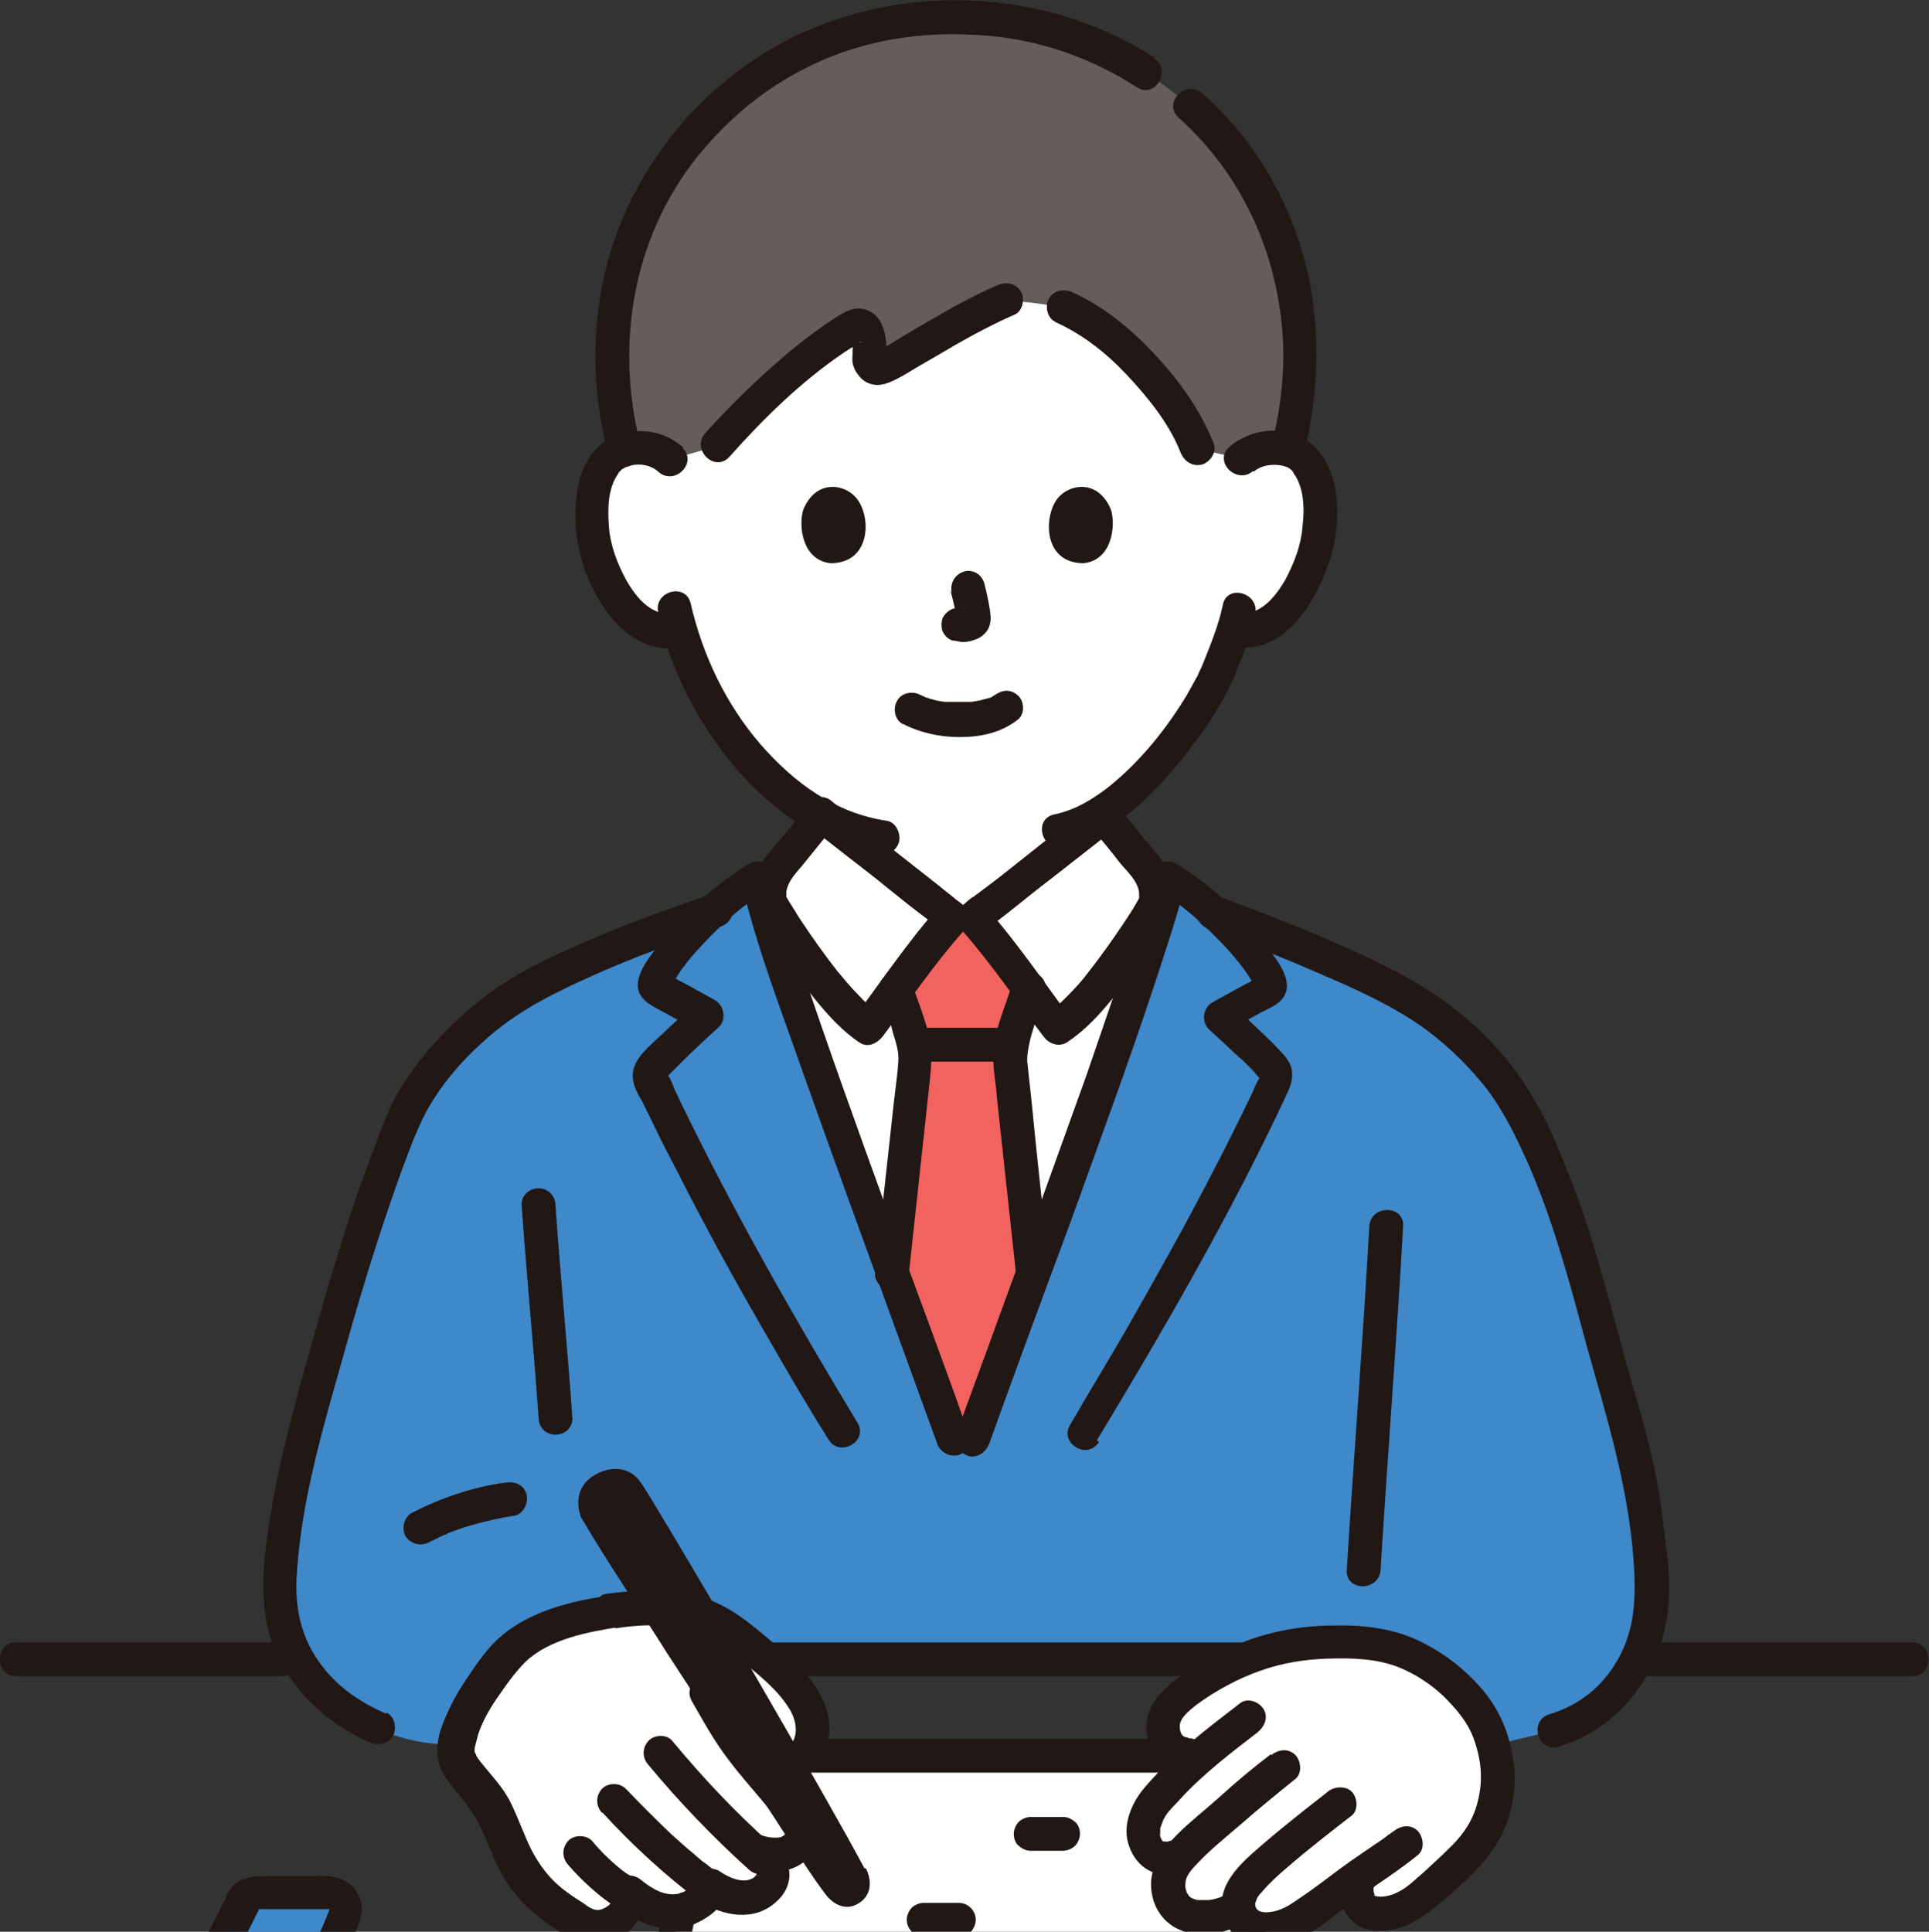 <?xml version="1.0" encoding="UTF-8"?>
<svg id="b" xmlns="http://www.w3.org/2000/svg" version="1.1" viewBox="0 0 274 274.4">
  <rect x="0" y="0" width="274" height="274.4" fill="#333333" stroke="none"/>
  <!-- Generator: Adobe Illustrator 29.8.2, SVG Export Plug-In . SVG Version: 2.1.1 Build 3)  -->
  <defs>
    <style>
      .st0 {
        fill: #645d5c;
      }

      .st1 {
        fill: #fff;
      }

      .st2 {
        fill: #f2635f;
      }

      .st3 {
        fill: #3f88c9;
      }

      .st4 {
        fill: #211715;
      }
    </style>
  </defs>
  <g id="c">
    <g id="d">
      <path class="st1" d="M93.1,310.4h-3.1c-.6,0-1.1-.6-1-1.2,3-15.5,6.6-32.6,8.9-44.5,0,0,1.5-7.7,3-15.4h71.4c1.8,9,3.7,18.1,3.7,18.1,1.1,5.5,5.5,27.1,8.4,41.7.1.6-.4,1.2-1,1.2h-90.4,0Z"/>
      <path class="st4" d="M95.6,264.2c-2.2,11.2-4.5,22.4-6.8,33.7-.6,3-1.2,6-1.8,9-.3,1.5-.8,2.9,0,4.3.6,1.1,1.7,1.6,2.9,1.7.5,0,1,0,1.6,0h90.9c1.2,0,2.4,0,3.4-1,1.9-1.9.5-5.3,0-7.5-.5-2.5-1-5-1.5-7.5-1.8-8.8-3.5-17.6-5.3-26.4-.2-1.2-.5-2.3-.7-3.5-.3-1.3-1.8-2-3-1.7-1.3.4-1.9,1.7-1.7,3,1.5,7.2,2.9,14.4,4.4,21.6,1,4.9,1.9,9.7,2.9,14.6.2,1.1.4,2.1.6,3.2,0,.5.1,1.3.3,1.7v.3c0,0,1.5-1.5,1.5-1.5,0,0,0,0,0,0,0,0-.4,0-.5,0-2.5-.2-5.1,0-7.6,0h-84.5c-.2,0-.5,0-.8,0,0,0,0,0-.1,0h0l1.4,1.4c0-.3.1-.6.2-.9.1-.7.3-1.5.4-2.2,2.2-11.3,4.6-22.7,6.9-34,.5-2.3.9-4.6,1.4-6.9.3-1.3-.4-2.6-1.7-3-1.2-.3-2.7.4-3,1.7h0Z"/>
      <path class="st4" d="M132.9,300.6h36.3c3.1,0,3.1-4.8,0-4.8h-36.3c-3.1,0-3.1,4.8,0,4.8h0Z"/>
      <path class="st4" d="M102.3,300.6h17.8c3.1,0,3.1-4.8,0-4.8h-17.8c-3.1,0-3.1,4.8,0,4.8h0Z"/>
      <path class="st4" d="M109.6,251.8h60.1c3.1,0,3.1-4.8,0-4.8h-60.1c-3.1,0-3.1,4.8,0,4.8h0Z"/>
      <path class="st4" d="M131.2,275.1h5c.6,0,1.3-.3,1.7-.7.4-.4.7-1.1.7-1.7,0-1.3-1.1-2.4-2.4-2.4h-5c-.6,0-1.3.3-1.7.7-.4.4-.7,1.1-.7,1.7,0,1.3,1.1,2.4,2.4,2.4h0Z"/>
      <path class="st4" d="M146.4,262.9h4.6c.6,0,1.3-.3,1.7-.7.4-.4.7-1.1.7-1.7,0-.6-.2-1.3-.7-1.7s-1-.7-1.7-.7h-4.6c-.6,0-1.3.3-1.7.7-.4.4-.7,1.1-.7,1.7,0,.6.2,1.3.7,1.7s1,.7,1.7.7h0Z"/>
      <path class="st4" d="M150.7,288.7h5.3c.6,0,1.3-.3,1.7-.7.4-.4.7-1.1.7-1.7,0-.6-.2-1.3-.7-1.7s-1-.7-1.7-.7h-5.3c-.6,0-1.3.3-1.7.7-.4.4-.7,1.1-.7,1.7,0,.6.2,1.3.7,1.7s1,.7,1.7.7h0Z"/>
      <path class="st1" d="M121.8,167c-5.3-14.8-10.5-29.6-13-38.2l.7-.3c-.6-1.7.2-4,1.3-5.3,1.9-2.1,4.2-5.3,6.1-7.4.8.7,17.2,13.6,18.5,14.5h2.9c1.2-.9,17.7-13.8,18.5-14.5,1.9,2.1,4.2,5.2,6.1,7.4,1.1,1.3,1.9,3.6,1.3,5.3l.8.2c-4.9,16.8-20.1,57.3-26.8,75.8h-2.6c-3.2-9.1-8.5-23.3-13.6-37.5h0Z"/>
      <path class="st2" d="M129.3,158.2c-.6,5.6-1.5,13.8-2.5,22.7,3.3,9.2,6.4,17.6,8.6,23.6h2.6c2.2-6.1,5.3-14.5,8.7-23.7-1.7-16.1-3.2-29.8-3.2-30.4,0-1.7.6-3.4,1.1-5.1.3-1,1-3,1.6-4.8-2.7-3.6-5.9-7.9-7.9-10.2h-2.9c-2,2.2-5.2,6.5-7.9,10.1.6,1.9,1.2,3.9,1.6,4.9.5,1.7,1,3.4,1.1,5.1,0,.2-.3,3.1-.8,7.7h0Z"/>
      <path class="st3" d="M86.7,229c6.5-1,12.8-.9,18.3,3.7,1,.8,2.3,1.8,3.6,3,19.7,0,48.6,0,68,0,2.7-1.2,5.2-1.8,8.4-2.2,4-.4,6.8-.5,10.9.2,3.7.6,6.2,2.3,8.9,4,1.6,1.1,4.9,4.6,5.8,6.4.6,1.3,1.1,2.6,1.5,3.8,4.1-1,8.8-2.1,8.8-2.1,8.2-2.3,14.3-10.7,13.9-20.8-.4-8.3-1.8-15.9-3.3-21.1-3.5-12.4-6-22.5-9.1-31.6-1.3-4-4.8-12.4-7.1-16-4.3-6.7-10.1-12-16.9-15.6-7.3-3.9-15.5-7-24.2-10.4-.5-.2-1.1-.4-1.7-.6-2.2-2-4.5-3.8-6.5-5-3.1,13.2-20.6,59.5-27.9,79.8h-2.6c-7.3-20.3-24.7-66.7-27.8-79.8-1.8,1.1-4,2.7-6,4.6-.3,0-.5.2-.8.3-9.6,3.1-17.3,6.4-24.4,10-6.8,3.4-13.3,9.4-17.5,16.2-3.8,6.1-11.2,30.3-15.3,46.4-1.3,5.2-3.6,14.3-4,22.7-.6,14.7,13.3,23.2,24.9,22.9.9-4.6,5-10,7.4-12.6,3.3-3.6,10.1-5.2,14.8-5.9"/>
      <path class="st1" d="M176.4,65.3c1.3-1.3,3.1-1.7,4.6-1.7,3.3.1,4.7,1.9,5.3,2.9,1.8,3.1,1.7,8.8.5,12.4-.9,2.5-2.3,6.3-5.6,9.1-1.4,1.1-3.4,1.9-5.4,1.6h-.5c-.6,2-1.4,4-1.9,4.9-1.3,3.5-8,15.1-16.7,20.8v.6c-.8.7-17.2,13.6-18.5,14.5h-2.9c-1.1-.8-13.3-10.4-17.3-13.5-4.5-2.1-8.6-5.5-12.4-10.1-4.8-5.8-7.6-12.1-9.1-17.2-2.1.5-4.3-.2-5.8-1.5-3.4-2.8-4.8-6.6-5.6-9.1-1.2-3.5-1.3-9.3.5-12.4.6-1,2-2.8,5.3-2.9,1.5,0,3.3.4,4.6,1.7,0,0-4.8-41.4,40.5-41.4s40.5,41.5,40.5,41.5h0Z"/>
      <path class="st4" d="M171.8,132.1c5.2,1.9,10.4,3.9,15.4,6.1,4.7,2,9.4,4.1,13.7,6.9,3.9,2.6,7.4,5.9,10.3,9.6,2.5,3.3,4.3,7.1,6,10.9,3.5,8.1,5.8,16.7,8.1,25.3,2.8,10,5.9,19.9,6.7,30.3.4,5.2.4,10.1-2.3,14.7-2.1,3.7-5.5,6.4-9.6,7.6-3,.9-1.7,5.5,1.3,4.6,9.1-2.7,15-11.2,15.6-20.4.2-2.8,0-5.6-.4-8.4-.3-2.9-.7-5.8-1.2-8.7-1-5.3-2.5-10.4-4-15.5-2.6-9.4-4.9-19-8.5-28.1-1.6-4-3.2-8-5.5-11.7-2.7-4.4-6.2-8.4-10.3-11.6-4.7-3.8-10.1-6.5-15.7-9-6-2.7-12.2-5.1-18.4-7.4-1.2-.4-2.6.5-3,1.7-.4,1.3.5,2.5,1.7,3h0Z"/>
      <path class="st4" d="M165.9,124.8c0,0-.1,0-.2,0-.3,0-.6-.1-1,0-.3,0-.6.1-.9.3-.3.2-.5.4-.7.6-.2.2-.4.5-.4.8v.6c0,.4,0,.8.2,1.2l.4.5c.3.3.7.5,1.1.6,0,0,.1,0,.2,0,.3.1.6.1,1,0,.3,0,.6-.1.9-.3.3-.2.5-.4.7-.6.2-.2.4-.5.4-.8v-.6c0-.4,0-.8-.2-1.2l-.4-.5c-.3-.3-.7-.5-1.1-.6h0Z"/>
      <path class="st4" d="M54.8,243.4c-3.8-1.6-7.3-4.1-9.6-7.5-2.7-3.9-3.4-8.2-3-12.9.7-9.9,3.5-19.6,6.2-29.1,2.5-9.1,5.3-18.3,8.5-27.2,1.2-3.2,2.1-5.8,3.6-8.7,2.2-4.1,5.5-7.8,9-10.8,4.5-3.9,9.7-6.4,15.1-8.8,5.8-2.6,11.8-4.7,17.8-6.8,2.9-1,1.7-5.6-1.3-4.6-5.8,2-11.5,4-17.1,6.4-5,2.2-10.1,4.4-14.5,7.7-4.7,3.5-8.8,7.7-12,12.5-1.8,2.7-3,5.8-4.1,8.8-3.5,9.1-6.3,18.4-8.9,27.7-2.8,9.9-5.6,19.9-6.8,30.2-.7,6-.4,11.9,2.9,17.1,2.8,4.5,7.1,8,11.9,10.1,1.2.5,2.6.3,3.3-.9.6-1,.3-2.8-.9-3.3h0Z"/>
      <path class="st4" d="M115.1,114.1c-1.2,1.4-2.3,2.8-3.5,4.2-1.1,1.4-2.3,2.6-3.3,4.1-1.6,2.3-2.1,5.5-.6,8,2.4,4.1,5.2,8,8.2,11.7,1.8,2.2,3.8,4.4,6.2,6,1.2.8,2.5.1,3.3-.9,3.8-5.1,7.4-10.4,11.6-15.1,1.1-1.2.8-2.8-.5-3.8-.1-.1-.3-.2-.4-.3-.2-.1-1-.8-.4-.3-.7-.6-1.4-1.1-2.1-1.7-2-1.6-4.1-3.2-6.1-4.8-3-2.4-6-4.7-9-7.1-1-.8-2.4-1-3.4,0s-1,2.6,0,3.4c3,2.4,6.1,4.8,9.2,7.2,3.2,2.6,6.4,5.2,9.8,7.6l-.5-3.8c-4.5,5.1-8.3,10.7-12.3,16.1l3.3-.9c-.9-.6-1.8-1.4-2.7-2.4-1.1-1.1-2-2.2-3-3.4-1.8-2.3-3.5-4.7-5.1-7.1-.6-.9-1.1-1.8-1.7-2.7-.1-.2-.3-.5-.4-.7-.1-.2,0-.3,0,0,0-.3,0-.6,0-.8.3-1.7,1.7-2.9,2.7-4.2,1.4-1.7,2.7-3.4,4.1-5,2-2.3-1.3-5.7-3.4-3.4h0Z"/>
      <path class="st4" d="M155,117.6c1.4,1.6,2.8,3.3,4.1,5,1,1.2,2.5,2.5,2.7,4.2,0,.3,0,.6,0,.8,0-.3.1-.2,0,0-.1.2-.3.5-.4.7-.5.9-1.1,1.8-1.7,2.7-1.6,2.4-3.3,4.8-5.1,7.1-.9,1.2-1.9,2.3-3,3.4-1,1-1.8,1.8-2.7,2.4l3.3.9c-4-5.4-7.8-11-12.3-16.1l-.5,3.8c3.4-2.4,6.5-5.1,9.8-7.6,3.1-2.4,6.1-4.8,9.2-7.2,1-.8.8-2.5,0-3.4s-2.4-.8-3.4,0c-3,2.4-6,4.7-9,7.1-2,1.6-4,3.2-6,4.7-.4.3-.8.6-1.2.9-.2.1-.4.3-.5.4-.5.4.2-.1-.1,0-.4.3-.8.6-1.1.9-1.3.9-1.6,2.5-.5,3.8,4.2,4.8,7.8,10.1,11.6,15.1.7,1,2.1,1.6,3.3.9,4.4-2.9,7.7-7.7,10.7-11.9,1.2-1.7,2.4-3.5,3.4-5.3,1.4-2.3,1.5-4.7.3-7.2-.8-1.8-2.3-3.2-3.5-4.7-1.3-1.6-2.6-3.3-4-4.8-2.1-2.3-5.4,1.1-3.4,3.4h0Z"/>
      <path class="st4" d="M60.9,219.1c.5-.3,1.1-.5,1.6-.8.2-.1.5-.2.7-.3.2,0,.1,0,0,0,.1,0,.3-.1.4-.2,1.1-.4,2.1-.8,3.2-1.1,2.1-.6,4.2-1.1,6.3-1.4,1.2-.2,2-1.8,1.7-3-.4-1.4-1.6-1.9-3-1.7-4.6.6-9.2,2.2-13.3,4.3-1.1.6-1.5,2.2-.9,3.3.7,1.1,2.1,1.5,3.3.9h0Z"/>
      <path class="st4" d="M74.1,171.2c.7,10.1,1.7,20.1,2.4,30.2,0,1.3,1,2.4,2.4,2.4s2.5-1.1,2.4-2.4c-.7-10.1-1.7-20.1-2.4-30.2,0-1.3-1-2.4-2.4-2.4s-2.5,1.1-2.4,2.4h0Z"/>
      <path class="st4" d="M194.5,174.2c-.9,16.3-2.2,32.6-3.2,48.8-.2,3.1,4.6,3.1,4.8,0,1-16.3,2.3-32.6,3.2-48.8.2-3.1-4.6-3.1-4.8,0h0Z"/>
      <path class="st4" d="M155.8,204.6c9.6-15.9,19-32.1,26.9-49,.6-1.3,1.1-2.5.7-4-.4-1.3-1.5-2.2-2.4-3.2-2-2-4.1-3.9-6.1-5.8l-.5,3.8c1.4-.8,2.8-1.5,4.2-2.3,1.2-.7,2.8-1.2,3.6-2.3,1.8-2.4-.9-5.5-2.3-7.4-3.5-4.6-7.9-8.7-12.8-11.7-1.3-.8-3.2,0-3.5,1.4-1,4.4-2.5,8.7-3.9,12.9-1.8,5.3-3.6,10.6-5.4,15.8-4.2,11.7-8.4,23.4-12.7,35.1-1.9,5.3-3.9,10.6-5.8,15.9-.4,1.2.5,2.6,1.7,3,1.3.4,2.5-.5,3-1.7,3.7-10.3,7.5-20.6,11.3-30.8,4.1-11.4,8.3-22.7,12.1-34.2,1.6-4.9,3.3-9.8,4.5-14.8l-3.5,1.4c2.9,1.8,5.4,4,7.8,6.4,1.2,1.2,2.3,2.4,3.4,3.8.5.6.9,1.2,1.3,1.8.2.3.3.5.5.8,0,.2.4,1.1.4.6l.3-1.2c.2-.4.3-.3-.1,0-.3.1-.6.3-.8.5-.6.3-1.3.7-1.9,1-1.2.7-2.4,1.3-3.6,2-1.3.7-1.6,2.7-.5,3.8,1.7,1.5,3.3,3.1,5,4.6.4.4.8.8,1.2,1.2.3.3.8,1,1.1,1.2.2.1.2.2,0,0-.2-.3.2-.6-.2.1-.3.5-.6,1.1-.8,1.7-1.9,3.9-3.8,7.8-5.8,11.6-3.9,7.6-8.1,15-12.3,22.4-2.6,4.5-5.3,8.9-7.9,13.4-1.6,2.6,2.5,5.1,4.1,2.4h0Z"/>
      <path class="st4" d="M137.7,203.9c-3.8-10.7-7.8-21.4-11.7-32-4.2-11.6-8.4-23.2-12.3-34.9-1.4-4.2-2.8-8.5-3.8-12.9-.3-1.5-2.2-2.2-3.5-1.4-4.6,2.8-8.7,6.6-12.1,10.7-1.4,1.7-4.3,4.9-3.6,7.3.5,1.7,2.4,2.4,3.8,3.2,1.5.8,3.1,1.7,4.6,2.6l-.5-3.8c-1.8,1.6-3.6,3.3-5.3,4.9s-4,3.5-3.3,6.2c.2,1,.9,2.1,1.4,3,.5,1.1,1.1,2.2,1.6,3.3,1,2.1,2.1,4.2,3.2,6.3,4.1,8.1,8.5,16.1,13.1,24,2.7,4.7,5.5,9.5,8.4,14.1,1.6,2.6,5.7.2,4.1-2.4-9-14.9-17.6-30-25.2-45.7-.3-.6-.5-1.1-.8-1.7-.2-.5-.6-1.6-.9-1.9-.4-.3,0-.1-.1.1-.3.3.3-.3.4-.4.4-.4.9-.9,1.3-1.3,1.8-1.8,3.7-3.6,5.6-5.3,1.1-1,.8-3-.5-3.8-1.2-.7-2.4-1.3-3.6-2-.6-.3-1.1-.6-1.7-.9-.3-.2-.6-.3-.8-.5-.1,0-.3-.2-.4-.2-.3-.2-.3-.1,0,.2l.3,1.2v-.4s-.3,1.2-.3,1.2c1.3-3,3.7-5.5,5.9-7.8,2.4-2.4,4.9-4.6,7.8-6.3l-3.5-1.4c2.1,9.2,5.6,18.1,8.7,27,4.3,12.1,8.7,24.2,13.1,36.3,2,5.5,4,11,6,16.5.4,1.2,1.6,2,3,1.7,1.2-.3,2.1-1.7,1.7-3h0Z"/>
      <path class="st4" d="M125.1,141.1c.6,1.9,1.3,3.8,1.8,5.8.4,1.3.8,2.5.7,3.9-.1,1.8-.4,3.7-.6,5.5-.9,8.2-1.8,16.4-2.7,24.6-.1,1.3,1.2,2.4,2.4,2.4s2.3-1.1,2.4-2.4c.9-8.3,1.8-16.6,2.7-24.9.2-1.8.4-3.5.5-5.3.2-3.6-1.6-7.4-2.7-10.9-.9-2.9-5.5-1.7-4.6,1.3h0Z"/>
      <path class="st4" d="M149.1,180.8c-.9-8.2-1.8-16.4-2.6-24.6-.2-1.8-.4-3.6-.6-5.5,0-1.3.3-2.5.6-3.7.6-2,1.3-4,1.9-6,.9-3-3.7-4.2-4.6-1.3-1,3.4-2.9,7.2-2.7,10.9,0,1.8.4,3.5.5,5.3.9,8.3,1.8,16.6,2.7,24.9.1,1.3,1,2.4,2.4,2.4s2.5-1.1,2.4-2.4h0Z"/>
      <path class="st4" d="M143.3,146c-4.3,0-8.6,0-12.8,0-1.3,0-2.5,1.1-2.4,2.4s1.1,2.4,2.4,2.4c4.3,0,8.6,0,12.8,0,1.3,0,2.5-1.1,2.4-2.4s-1.1-2.4-2.4-2.4h0Z"/>
      <path class="st0" d="M130.6,2.7c1.7-.2,3.5-.2,5.3-.2,11.9,0,21.1,3.6,29,9.3,9.3,6.6,18.9,18.4,19.7,37.2.2,5.1-.4,9.3-1.7,14.8-.5-.2-1.2-.3-1.9-.3-1.5,0-3.3.4-4.6,1.7l-6.5-1.5c-2.1-5.3-6.8-11.1-11.6-15.3-2.8-2.5-4.8-3.6-7.4-4.7,0,0-3.6-.8-8.1-1-5.4,2.3-13,7.1-17.3,9.5-1,.6-2.2-.3-2.1-1.6,0-.8,0-1.7-.2-2.8-.3-1.2-1.2-1.7-1.9-1.3-6,3.2-14.6,11.4-19.5,16.9l-6.4,1.8c-1.3-1.3-3.1-1.8-4.6-1.7-.8,0-1.5.2-2.1.4-1.3-5.2-1.9-10.3-1.7-14.8.8-19,11-30.8,20-37.4,6.5-4.8,14.4-7.9,23.5-8.8h0Z"/>
      <path class="st4" d="M164,8.2c-14.4-9.3-33.2-10.7-49-4-12.9,5.5-23.3,16.8-27.8,30.1-3.3,9.8-3.4,20.4-.8,30.3.8,3,5.4,1.7,4.6-1.3-3.8-14.7-1-30.6,9.1-42.3,4.1-4.7,8.6-8.4,14.1-11.2,7.1-3.7,15.1-5.2,23.1-4.9,8.7.2,16.9,2.8,24.2,7.5,2.6,1.7,5-2.5,2.4-4.1h0Z"/>
      <path class="st4" d="M185.2,64.6c2-8.2,2.4-16.4.8-24.7-1.4-6.8-4.2-13.4-8.3-19-2-2.8-4.3-5.3-6.9-7.6-2.3-2.1-5.7,1.3-3.4,3.4,9.6,8.6,14.7,20.7,14.9,33.5,0,4.5-.6,8.8-1.7,13.1-.7,3,3.9,4.3,4.6,1.3h0Z"/>
      <path class="st4" d="M149.8,45.7c4,1.8,7.3,4.4,10.3,7.6s6,6.9,7.6,11c.5,1.2,1.6,2,3,1.7,1.1-.3,2.2-1.7,1.7-3-1.9-4.8-5-9.1-8.6-12.9-3.3-3.5-7.1-6.6-11.5-8.6-1.2-.5-2.6-.3-3.3.9-.6,1-.3,2.8.9,3.3h0Z"/>
      <path class="st4" d="M103.6,64.9c4.8-5.4,10.1-10.6,16.1-14.7.6-.4,1.2-.8,1.9-1.2.1,0,.4-.2.5-.3.3-.3.4,0-.2,0-.9-.3-.9-.8-.8.2.1.9-.1,1.8,0,2.6.2,1.1.9,2.1,1.8,2.7,1.9,1.1,3.6.1,5.3-.8,1.5-.9,3-1.8,4.6-2.7,3.7-2.2,7.4-4.3,11.3-6,1.2-.5,1.5-2.3.9-3.3-.7-1.2-2.1-1.4-3.3-.9-3.5,1.5-6.8,3.4-10.1,5.3-1.6.9-3.2,1.9-4.7,2.8-.7.4-1.3.8-2,1.2,0,0-.5.3-.5.3h.5c.4-.2.6,0,.7.2.7.3,0,.4.3,0,0,0,0-.7,0-.8,0-2.1-.6-4.8-2.9-5.5-1.8-.6-3.4.5-4.9,1.5-3.2,2.1-6.2,4.6-9,7.1-3.1,2.8-6.1,5.8-8.9,8.9-2.1,2.3,1.3,5.7,3.4,3.4h0Z"/>
      <path class="st4" d="M97.1,63.6c-2.8-2.5-6.8-3.1-10.3-1.4-2.4,1.2-3.9,3.6-4.5,6.1-1.5,6,0,12.9,3.4,17.9,2.3,3.4,5.9,6.4,10.2,5.8,1.3-.2,2.4-1,2.4-2.4s-1.1-2.6-2.4-2.4c-3.3.4-5.5-2.2-7-4.9-1.2-2.2-2.2-4.8-2.4-7.4-.2-2.5-.2-5.5,1.3-7.6.3-.4-.3.2.1-.2.2-.2.3-.3.5-.5-.2.2.4-.2.4-.2.3-.1.6-.2.9-.3,1.3-.3,2.8,0,3.8.9,2.3,2.1,5.7-1.3,3.4-3.4h0Z"/>
      <path class="st4" d="M178.1,67c1-.9,2.5-1.1,3.8-.9.3,0,.5.1.8.2.1,0,.7.4.5.3.2.1.4.3.5.5.5.5-.2-.3.1.2,1.5,2.1,1.5,5.2,1.2,7.6-.2,2.6-1.2,5.1-2.4,7.4-1.5,2.6-3.7,5.3-7,4.8-1.3-.2-2.4,1.2-2.4,2.4s1.1,2.2,2.4,2.4c7.2,1,11.6-6.9,13.4-12.7,1.6-5.2,1.6-13.2-3.3-16.6-3.4-2.3-8.1-1.7-11.1.9-2.3,2.1,1.1,5.4,3.4,3.4h0Z"/>
      <path class="st4" d="M173.7,85.9c-.6,2.9-1.8,5.8-2.8,8.3.3-.7-.1.2-.2.5-.2.4-.4.8-.6,1.3-.5.9-1,1.8-1.5,2.7-2.9,4.8-6.5,9.3-10.9,12.9-2.4,1.9-5,3.5-8,4.1-3,.7-1.7,5.3,1.3,4.6,6.2-1.4,11.4-6,15.5-10.8,3.3-3.9,6.5-8.3,8.6-12.9.2-.3.3-.7.4-1,0-.1.3-.7,0,0,.3-.8.7-1.6,1-2.4.7-1.9,1.4-4,1.8-6,.6-3-4-4.3-4.6-1.3h0Z"/>
      <path class="st4" d="M93.4,87c1.8,8.1,5.7,15.7,11.1,22.1,5.3,6.1,12,11,20.2,12.2,1.3.2,2.6-.3,3-1.7.3-1.1-.4-2.8-1.7-3-7.4-1.1-13.2-5.4-18-10.9-4.9-5.7-8.2-12.6-9.9-20-.7-3-5.3-1.7-4.6,1.3h0Z"/>
      <path class="st4" d="M128.2,102.8c2.5,1.3,5.3,1.9,8.1,1.9,3,0,5.9-.6,8.3-2.5,1-.8.9-2.6,0-3.4-1.1-1-2.3-.8-3.4,0,.7-.6.2-.2,0,0-.2.1-.3.2-.5.3-.2.1-.8.2-.1,0-.2,0-.5.2-.7.2-.6.2-1.3.3-1.9.4.4,0,.1,0,0,0-.2,0-.4,0-.6,0-.4,0-.9,0-1.3,0-.4,0-.8,0-1.2,0-.2,0-.4,0-.6,0,0,0-.8-.1-.2,0-.6-.1-1.2-.2-1.8-.4-.2,0-.5-.2-.7-.2-.6-.2.4.2,0,0-.3-.1-.6-.3-.9-.4-1.1-.6-2.7-.3-3.3.9-.6,1.1-.3,2.7.9,3.3h0Z"/>
      <path class="st4" d="M135,83.8c.3,1.3.7,2.7.9,4v-.6c0,.2,0,.4,0,.6v-.6c0,0,0,.2,0,.2l.2-.6c0,0,0,.1,0,.2l.4-.5c0,0,0,0-.1.1l.5-.4c-.1,0-.2.1-.3.2l.6-.2c-.2,0-.3.1-.5.2h.6c-.2,0-.3,0-.5,0h.6c-.2,0-.4,0-.6,0-.3,0-.6-.1-1,0-.3,0-.6.1-.9.3-.5.3-1,.9-1.1,1.4-.1.6-.1,1.3.2,1.8.3.5.8,1,1.4,1.1.5,0,.9.2,1.4.2.7,0,1.4-.2,2.1-.5.8-.4,1.5-1.1,1.7-2,.2-.7.1-1.4,0-2.1-.2-1.3-.5-2.6-.8-3.8-.2-.6-.6-1.1-1.1-1.4s-1.3-.4-1.8-.2c-1.3.4-2,1.7-1.7,3h0Z"/>
      <path class="st4" d="M114.1,72.4c-.7,2.2-.2,7.2,3.9,7.6,5.5,0,5.8-6.1,3.9-8.9-1.5-2.3-5.9-3.3-7.8,1.3h0Z"/>
      <path class="st4" d="M157.8,72.4c.7,2.2.2,7.2-3.9,7.6-5.5,0-5.7-6.1-3.9-8.9,1.5-2.3,5.9-3.3,7.8,1.3Z"/>
      <path class="st4" d="M106.2,238.1h71.4c3.1,0,3.1-4.8,0-4.8h-71.4c-3.1,0-3.1,4.8,0,4.8h0Z"/>
      <path class="st4" d="M2.3,238.1h37.6c3.1,0,3.1-4.8,0-4.8H2.3c-3.1,0-3.1,4.8,0,4.8h0Z"/>
      <path class="st4" d="M233.3,238.1h38.3c3.1,0,3.1-4.8,0-4.8h-38.3c-3.1,0-3.1,4.8,0,4.8h0Z"/>
      <path class="st1" d="M86.7,229c6.5-1,12.8-.9,18.3,3.7,3.3,2.7,9.4,7,10.2,11.8.4,1.9-.6,5-2.6,6.1l-4.6,13.2c1.6,1.5,1.9,2.7,1.1,3.8-1,1.5-2.4,2-4.2,2s-3-.6-4.5-1.6c.6,1.2-2.8,3.1-3.7,3.3-3.3.9-5.7-.5-8.1-2.5,1,3-3.3,6.5-6.7,4.4-3.5-2.2-6-3.9-8.1-7.1-2-3.1-2.9-6.5-4.2-8.8-1.9-3.9-5.8-6.3-5.4-8.8.5-4.7,5-10.8,7.6-13.6,3.3-3.6,10.1-5.2,14.8-5.9"/>
      <path class="st4" d="M122.8,265.4c-.8-1.5-1.6-2.9-2.4-4.4-5.6-10-11.4-20-17.2-30-2.7-4.7-5.5-9.4-8.3-14.1-1-1.6-1.9-3.2-2.9-4.8-.6-.9-1.1-1.9-2-2.6-1.9-1.4-4.3-.9-6.1.4-1.7,1.3-2.1,3.3-1.5,5.2,0,.2.1.4.3.7,3.8,6.5,8.1,12.7,12.1,19.1,5.8,8.9,11.6,17.8,17.4,26.7,1.6,2.5,3.2,5,5,7.4,1.1,1.5,2.9,2.5,4.7,1.4,1.9-1.1,2-3.2,1.1-5h0Z"/>
      <path class="st4" d="M87.4,231.3c3.3-.5,6.9-.7,10.2.1,3.2.8,5.6,2.8,8.1,4.8,2.3,1.9,4.8,3.9,6.4,6.5,1.1,1.7,1.6,4.5-.6,5.8-2.6,1.6-.2,5.8,2.4,4.1,2.5-1.5,4.1-4.7,3.9-7.7-.2-3.1-2.1-5.8-4.1-8-2-2.1-4.3-3.9-6.6-5.8-2.7-2.2-5.7-4-9.2-4.7-3.9-.8-7.8-.5-11.8,0-1.3.2-2,1.8-1.7,3,.4,1.4,1.7,1.9,3,1.7h0Z"/>
      <path class="st4" d="M80.7,264.9c2,2.3,4.3,4.4,6.9,6.1,1.1.7,2.7.2,3.3-.9.6-1.2.3-2.5-.9-3.3-.5-.4-1.1-.7-1.6-1.1l.5.4c-1.8-1.4-3.4-2.9-4.8-4.6-.8-.9-2.6-.9-3.4,0-.9,1-.9,2.4,0,3.4h0Z"/>
      <path class="st4" d="M85.6,257.5c4.2,4.6,8.8,8.8,13.8,12.6,1,.8,2.7.2,3.3-.9.7-1.3.2-2.5-.9-3.3-.2-.1-.3-.2-.5-.4-.1,0-.4-.3-.2-.1-.3-.2-.6-.5-.9-.7-.6-.4-1.1-.9-1.7-1.4-1.1-.9-2.2-1.9-3.2-2.8-2.2-2.1-4.3-4.2-6.4-6.4-.9-.9-2.5-.9-3.4,0-.9,1-.9,2.4,0,3.4h0Z"/>
      <path class="st4" d="M92.1,250.7c4.4,5.3,9.2,10.3,14.3,14.9.9.8,2.5,1,3.4,0,.8-.9,1-2.5,0-3.4-5.2-4.6-9.9-9.6-14.3-14.9-.8-1-2.6-.9-3.4,0-.9,1-.9,2.4,0,3.4h0Z"/>
      <path class="st4" d="M86.1,226.7c-5.2.8-10.8,2.2-14.9,5.7-1.9,1.6-3.4,3.8-4.8,5.9-1.6,2.3-2.9,4.8-3.8,7.4-.8,2.6-.7,4.9.9,7.1,1.6,2.1,3.4,4,4.6,6.4,1.4,2.9,2.3,5.9,4.1,8.5,1.6,2.4,3.7,4.3,6.1,5.9,1.4.9,2.9,2.1,4.5,2.5,1.5.4,3.1.2,4.6-.5,2.8-1.2,4.7-4.3,3.8-7.4l-4,2.3c3,2.4,6.6,4.3,10.6,3.1,2.4-.7,6.3-3.3,5.2-6.2l-3.5,2.7c3.2,2.1,7.6,2.9,10.7.1,1.3-1.1,2.1-2.7,1.9-4.4-.3-1.9-1.6-3.3-3.1-4.4l-2.3,4c2.8.8,6.2.7,8.2-1.6,1.6-1.7,2-4.3.8-6.4-1.1-1.9-2.7-3.5-4.1-5.1-1.3-1.5-2.7-3-3.9-4.6-2-2.7-3.6-5.6-5.3-8.4-1.6-2.7-5.7-.3-4.1,2.4,1.6,2.8,3.2,5.7,5.2,8.3,1.5,2,3.1,3.8,4.7,5.7.8,1,1.7,2,2.5,3,0,0,.6.8.3.4.1.2.3.3.4.5,0,.1.2.3.3.4,0,.2,0,.1,0-.2,0,.1,0,.2,0,.3,0-.3,0-.4,0-.2,0,0,0,.2,0,.3.3-.5,0,.1-.1.3.3-.7-.3.3,0,0,.2-.3-.6.5,0,.1,0,0-.8.4-.5.3,0,0-.7.2-.4.1-.8.1-1.7,0-2.5-.3-2.1-.6-4.3,2.5-2.3,4,.5.4,1,.8,1.4,1.2.1.2.4.6.4.6-.2,0,0-.4,0-.5,0,.2-.2.2,0,0-.2.2-.4.5-.6.7-1.5,1-3.6,0-4.9-.9-1.7-1.1-4.2.7-3.5,2.7v-.3c.2-.7.3-.9.1-.6,0,.1,0,.1,0,0,0-.1,0,0-.1.1-.2.2-.3.3-.7.5-.3.2-.7.4-1,.6-.4.2.1,0,0,0-.2,0-.4.1-.6.2-2,.4-3.8-.7-5.4-2-1.7-1.4-4.7-.2-4,2.3,0,.3.1.2,0,.6.1-.3-.3.6-.2.4-.4.5-1.1.9-1.7,1-.9.1-1.6-.5-2.3-1-1-.6-2-1.3-2.9-2-1.9-1.5-3.3-3.4-4.4-5.5-1.1-2.2-1.9-4.6-3-6.8-1.1-2.2-2.8-3.9-4.3-5.8-.2-.3-.5-.6-.6-1-.1-.2-.2-.2-.2-.6,0,.4,0-.4.1-.6.1-.5.3-1.1.4-1.6.7-2.1,1.9-4.1,3.2-5.9,1.1-1.6,2.2-3.1,3.6-4.5,3.4-3.2,8.9-4.2,13.3-4.9,1.3-.2,2-1.8,1.7-3-.4-1.4-1.7-1.9-3-1.7h0Z"/>
      <path class="st1" d="M185.4,272.1c-.6.4-1.1.7-1.7,1-1.3.7-4.1,1.5-5.9.5-1.1-.6-1.7-1.7-1.8-2.8-.1,0-.2,0-.2,0-2.4,1.4-6.4,2.1-8.5.2-1.3-1.1-2-4.1-.5-6.3.2-.4.5-.8.9-1.2-1.3.5-3.6,1.1-5-1.7-.9-1.9-.1-4.8,2.2-7,.9-.8,2.6-2.9,4.4-4.5.4-.3.8-.7,1.1-1l-1.6-.2c-1.2,0-2.6-1-3.2-2.1-.5-1-.4-2.4,0-3.4.8-2.2,4.5-4.6,8.3-6.6,4.1-2.1,7-3,11.3-3.6,4-.4,6.8-.5,10.9.2,3.7.6,6.2,2.3,8.9,4,1.6,1.1,4.9,4.6,5.8,6.4,1.5,3.2,2.3,6.1,2,9-.4,4.8-1.6,7.5-4.6,10.6-1.7,1.8-4.8,4.6-6.7,6.1-2.8,2.2-5.4,2.5-7.3,1.6-1.5-.7-1.7-3.6-1.1-4.7,0,0,0-.1.1-.2h0c-.6.5-1.2.8-1.6,1.1-1.4,1-3.7,2.9-6,4.4h0Z"/>
      <path class="st4" d="M180.5,249.2c-2.5,1.9-4.9,3.9-7.2,6-2,1.8-4.2,3.5-6.1,5.4-2,2-3.8,4.4-3.7,7.3s1.7,5.4,4.5,6.4c2.9,1.1,6.4.2,9.1-1.3,2.7-1.5.3-5.7-2.4-4.1-.9.5-2.1.9-3,1-.6,0-1.2,0-1.6,0-.5-.1-.9-.3-1-.4-.1,0-.2-.2-.3-.3.2.2.2.2,0,0-.2-.5,0,.1-.2-.3-.2-.6-.3-.8-.2-1.5,0-.8.8-1.8,1.4-2.4,2-2.2,4.3-4,6.5-5.9,2.5-2.2,5.1-4.3,7.7-6.4,1-.8.8-2.6,0-3.4-1-1-2.4-.8-3.4,0h0Z"/>
      <path class="st4" d="M165.9,261.6c-.6.1.5,0-.1,0-.1,0-.7,0-.2,0,0,0-.6-.1-.3,0,0,0,0,0-.1,0,0,0-.3-.4-.2-.3,0,0-.4-.8-.2-.4,0,0-.1-.7,0-.3,0-.2,0-.4,0-.6,0-.2,0-.2,0,0v-.3c.1-.3.2-.5.3-.8.1-.4.4-.9.7-1.3.5-.7,1.2-1.3,1.8-2,3.3-3.6,7.1-6.5,11-9.5,1-.8,1.6-2.1.9-3.3-.6-1-2.2-1.7-3.3-.9-4.8,3.7-9.6,7.3-13.6,12-1.9,2.2-3.3,5.5-2.2,8.4,1.1,3.1,3.9,4.6,7,3.9,1.3-.3,2-1.8,1.7-3-.4-1.3-1.7-1.9-3-1.7h0Z"/>
      <path class="st4" d="M188.5,254.6c-3.2,2.5-6.4,5-9.5,7.7-2.8,2.4-6.3,5.5-5.3,9.7,1.1,4.5,6.2,5.3,10,3.8,3.4-1.4,6.2-4.1,9.2-6.2,2.8-2,5.8-3.9,8.5-6.1,1-.8.8-2.5,0-3.4-1-1-2.4-.8-3.4,0,0,0-.3.3,0,0,0,0-.2.1-.3.2-.2.2-.5.3-.7.5-.5.4-1.1.8-1.7,1.2-1.2.8-2.3,1.6-3.5,2.4-2.4,1.7-4.6,3.5-7,5.1-1.3.9-2.4,1.7-3.8,2-.9.2-2.2.3-2.6-.5-.1-.2-.2-.6,0-.9.1-.5.4-.9.8-1.3,1.1-1.3,2.3-2.4,3.6-3.5,3-2.6,6.1-5,9.2-7.4,1-.8.8-2.6,0-3.4s-2.4-.8-3.4,0h0Z"/>
      <path class="st4" d="M168.7,246.8c-1,0-1.2-1.1-1.1-1.9.2-1,1.3-1.9,2.3-2.7,2.7-2,6-3.8,9.2-4.9,3.1-1.1,6.3-1.6,9.6-1.7s6.8,0,9.9,1.2c2.5,1,4.7,2.5,6.4,4.1,1.8,1.8,3.4,3.6,4.3,6,1.1,3,1.4,5.9.6,9-.6,2.5-1.9,4.5-3.7,6.3-1.2,1.2-2.5,2.4-3.8,3.6-1.2,1-2.3,2.2-3.7,2.9-1.1.6-2.6,1-3.7.5,0,0,.2,0,.3.1,0,0-.2-.6-.2-.7,0,.3,0-.6,0-.5,0,.4.3-.8,0-.2.6-1.2.3-2.6-.9-3.3-1-.6-2.7-.3-3.3.9-1.5,3.3-.3,7.7,3.5,8.6,4.3.9,7.8-1.7,10.8-4.3,2.8-2.4,5.7-5,7.6-8.2,1.9-3.3,2.7-7.5,2.2-11.2-.5-4-2-7.6-4.6-10.6-2.3-2.6-4.9-4.7-8-6.3-3.9-2.1-8.4-2.7-12.8-2.6-4.3,0-8.6.7-12.6,2.2-2.4,1-4.8,2.1-7,3.5-2,1.2-4.1,2.6-5.6,4.5-1.4,1.7-1.9,4.1-1.3,6.2.7,2.4,3.2,4.3,5.7,4.4,3.1,0,3.1-4.7,0-4.8h0Z"/>
      <path class="st3" d="M46.7,268.7c1.8,0,3,1.8,2.2,3.4-1,2.2-2.3,5.2-3.6,8.2h-16s0,0,0-.1c2-4,4-8,5.2-10.5.3-.7,1-1.1,2.2-1.1h9.9Z"/>
      <path class="st1" d="M29.3,280.4h16c-.4.9-.8,1.8-1.2,2.6-1.5,3.4-4.9,5.5-8.5,5.5h-1c-4.2,0-7-4.4-5.2-8.2h0Z"/>
      <path class="st4" d="M32.6,268.6c-1.4,2.7-2.8,5.5-4.2,8.3-.7,1.4-1.6,2.8-1.9,4.4-.3,1.4-.2,2.9.3,4.3,1,2.6,3.2,4.7,6,5.3,2.6.5,5.3.1,7.6-.9,2.8-1.2,4.8-3.6,6-6.3,1.4-3,2.7-6.1,4-9.1.7-1.5,1.3-3,.8-4.7-.5-1.6-1.8-2.8-3.4-3.2-1.2-.3-2.6-.2-3.8-.2h-5.9c-2.2,0-4.4.1-5.7,2.3-1.6,2.7,2.6,5.1,4.1,2.4.3-.5,0,.1,0,0h-.1c-.2,0,0,0,.3,0,0,0,.1,0,.2,0,.4,0,.8,0,1.3,0h8c.1,0,.3,0,.4,0,.3,0-.5-.2.2,0-.4-.2.4.3,0,0-.2-.1,0,0,0,0h0c0,.1,0,.2,0,0,0-.3,0,.2-.1.3-1,2.6-2.2,5.1-3.4,7.6-.9,2.1-1.8,4.4-3.4,5.6-1.6,1.2-3.1,1.5-5,1.5-1.6,0-2.6-.5-3.3-1.8,0,0-.2-.4,0,0-.1-.3-.2-.6-.3-.9-.2-.6,0,.3,0-.3,0,0,0-1,0-.6.2-1.3,1-2.4,1.6-3.6,1.3-2.6,2.6-5.2,3.9-7.8.6-1.2.3-2.6-.9-3.3-1.1-.6-2.7-.3-3.3.9h0Z"/>
      <path class="st4" d="M31,282.8h13.8c1.3,0,2.5-1.1,2.4-2.4s-1.1-2.4-2.4-2.4h-13.8c-1.3,0-2.5,1.1-2.4,2.4s1.1,2.4,2.4,2.4h0Z"/>
    </g>
  </g>
</svg>